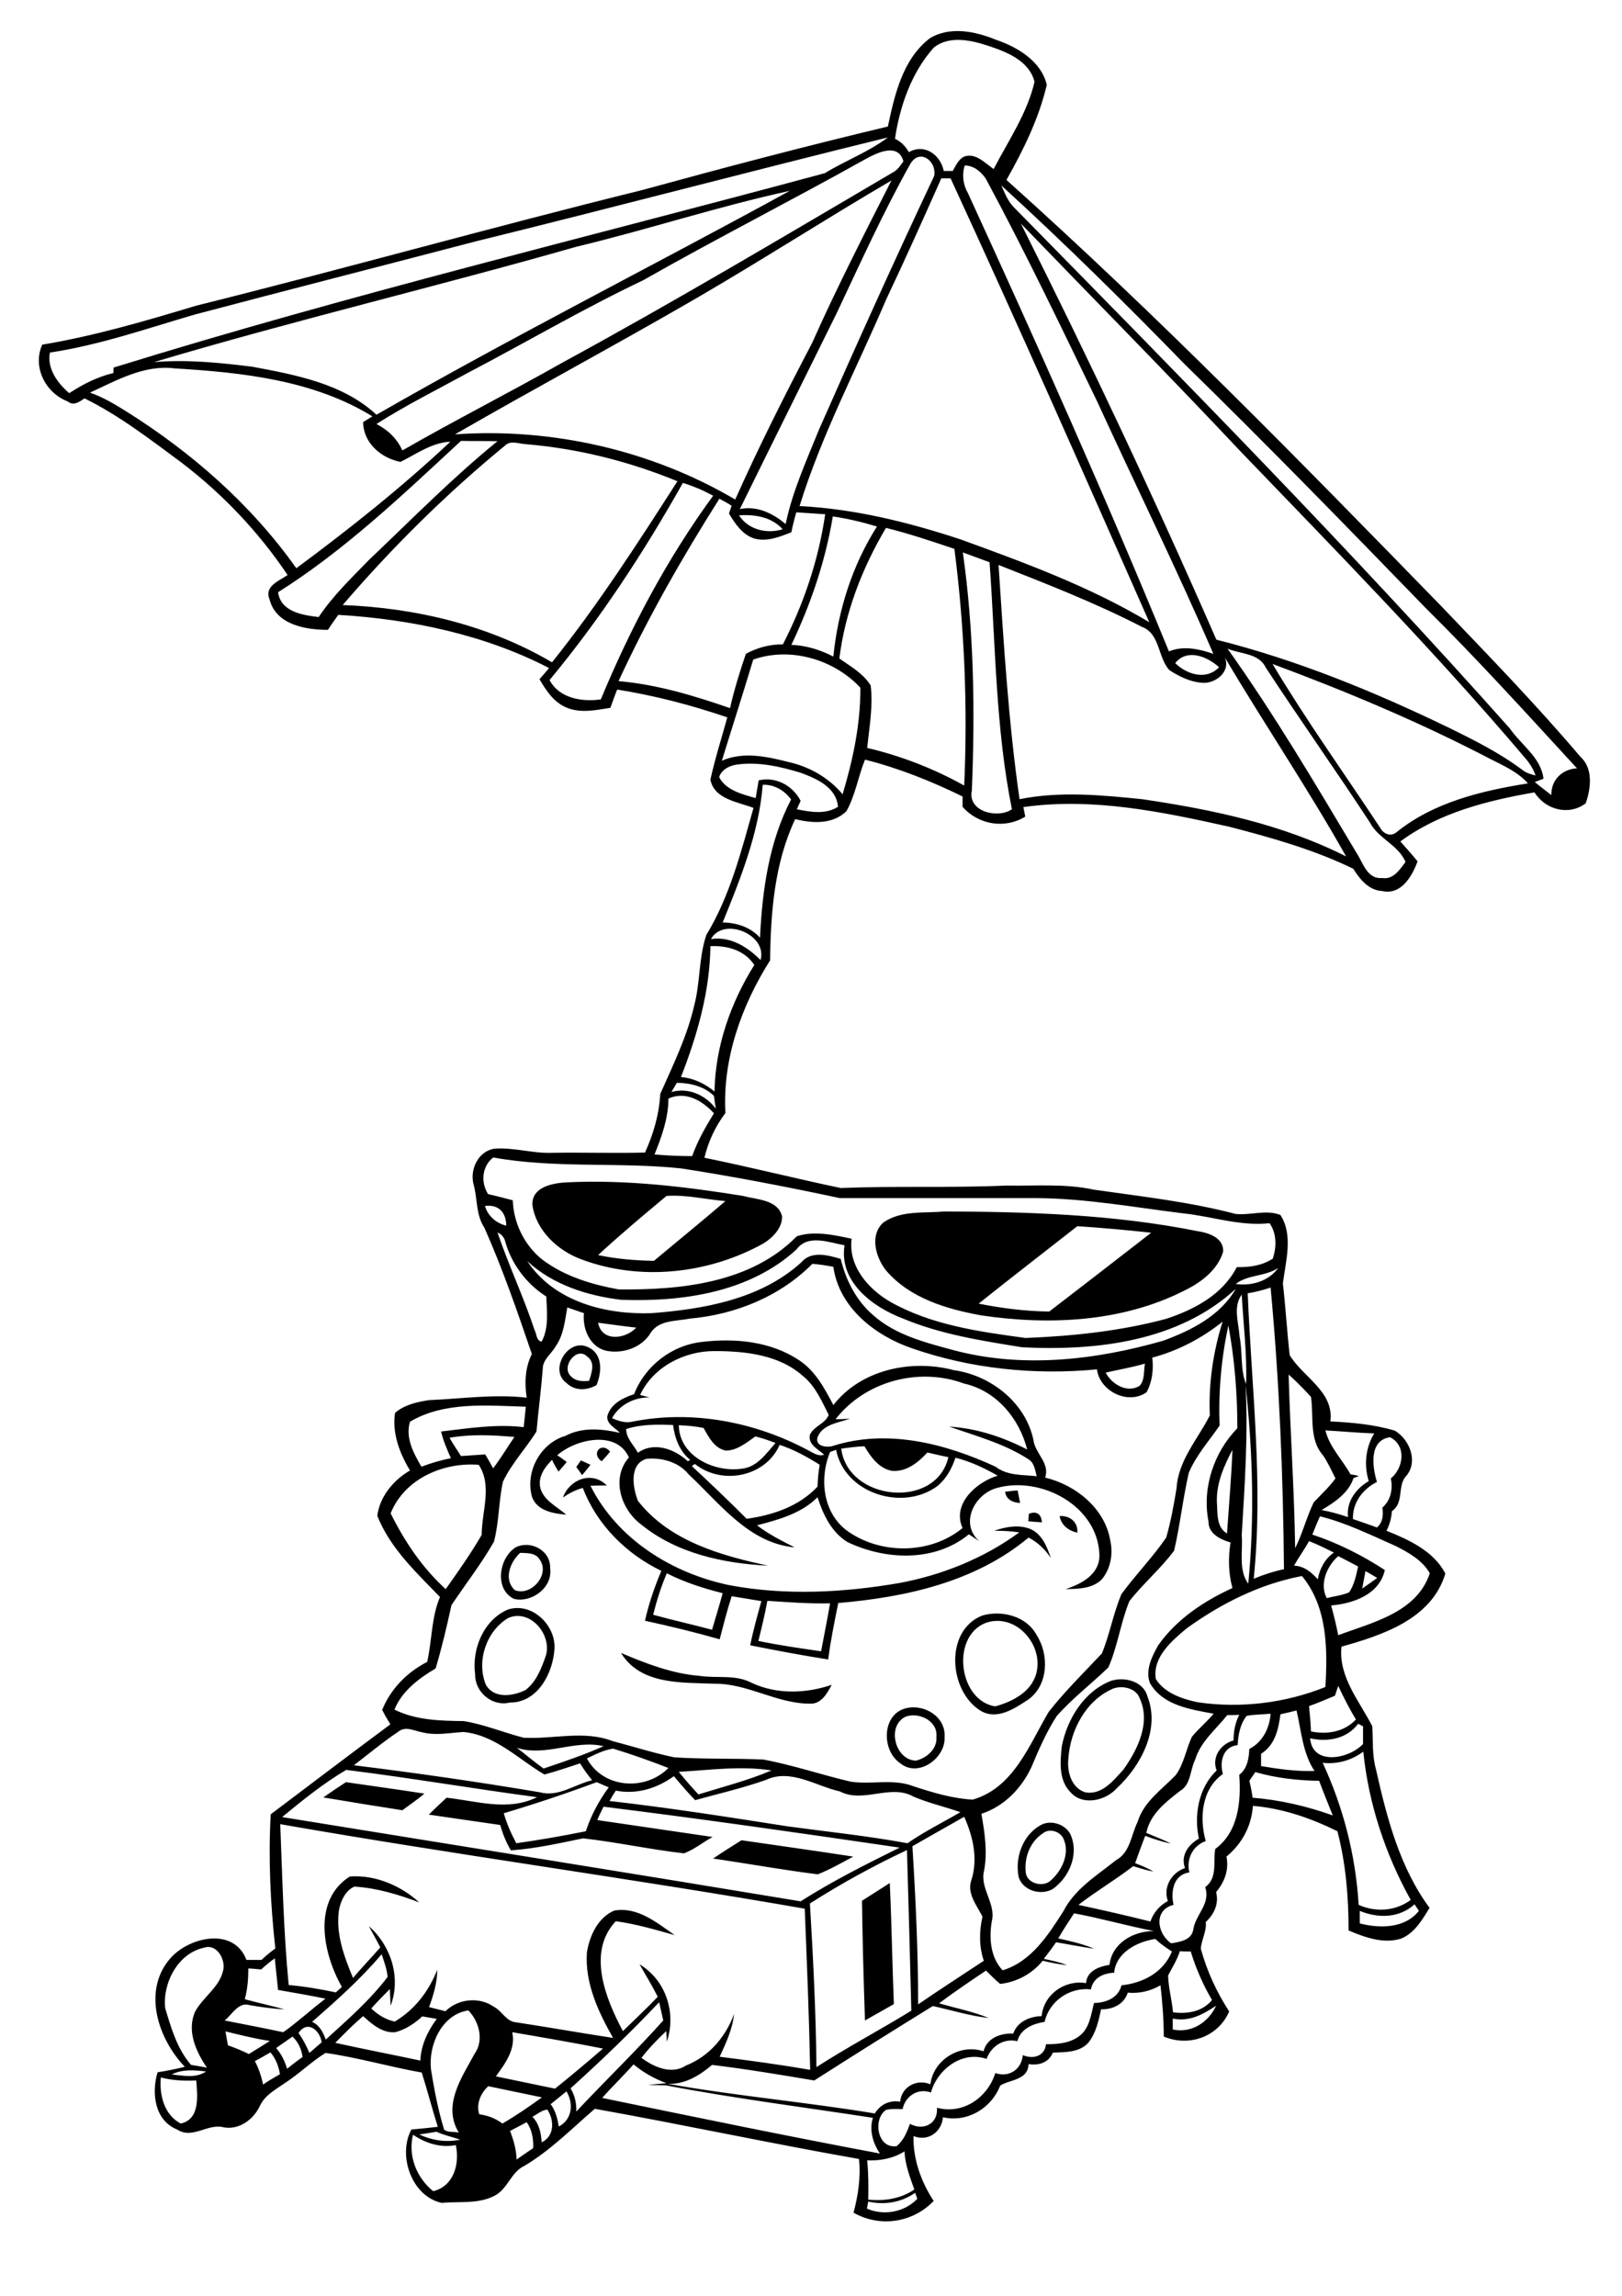 <?xml version="1.0" encoding="utf-8"?>
<!-- Generator: Adobe Illustrator 21.0.2, SVG Export Plug-In . SVG Version: 6.00 Build 0)  -->
<svg version="1.2" baseProfile="tiny" id="Layer_1" xmlns="http://www.w3.org/2000/svg" xmlns:xlink="http://www.w3.org/1999/xlink"
	 x="0px" y="0px" viewBox="0 0 595 842" overflow="scroll" xml:space="preserve">
<path d="M316.2,697.1c3.4-2.2,6.8-4.3,10.2-6.5c0.7,14.8,0.9,29.6,1.5,44.4c-3.5,2-7.1,4-10.6,6
	C316.8,726.4,316.4,711.7,316.2,697.1 M261.6,681.6c3.4-2.3,6.9-4.5,10.4-6.7c13.7,2,27.4,3.9,41,6c-4.3,2.3-8.5,4.7-13,6.5
	C287.2,685.8,274.5,683.5,261.6,681.6 M382.5,672.4c-4.7,3.1-6.9,9-6.2,14.5c0.6,4,6.5,5.4,9.2,2.7c4-3.5,6.9-9.6,4.8-14.8
	C389.3,671.7,385,670.3,382.5,672.4 M381.5,669.5c4-2.5,10.2-0.3,11.6,4.3c2.5,7-1.2,15.1-7.1,19.1c-4.3,2.3-10.7,0.5-12.3-4.4
	C372.2,681.4,375.1,673.2,381.5,669.5 M118.6,659.2c2.7-1.9,5.5-3.8,8.3-5.6c9.6,1.4,19.2,2.7,28.8,4.2c-2.6,2.2-5.4,4.1-8.1,6.1
	C137.9,662.4,128.2,660.8,118.6,659.2 M332.4,629.5c-7.3,3.2-4.2,16,3.6,16.2c3.9-0.9,7.9-4.3,7.5-8.7
	C344.1,631.2,337.3,627.9,332.4,629.5 M332.3,626.5c6.7-1.7,14.7,3.1,14.2,10.5c0.5,7.7-9.6,15.1-16.2,9.7
	C323.3,642.1,323.4,628.7,332.3,626.5 M408.3,619.3c-10,4.3-15.7,15.3-16.4,25.7c-0.5,4.8,1.1,10.6,6.1,12.3
	c6.2,1.2,10.4-4.3,14.1-8.3c5.2-7.3,10.1-17.2,6-26.1C416.8,619.1,411.7,618,408.3,619.3 M407.4,616.5c4.9-1.7,12,0,13.5,5.6
	c4.8,12.1-2.4,25.5-11.2,33.7c-4.1,4.6-12.5,6.6-17,1.5c-4.4-4.4-3.8-11.2-3.2-16.9C391.5,630.4,397.6,620.4,407.4,616.5
	 M227.8,606.2c9.2,3.9,18.7,7.6,28.7,8.4c6.4,1,13.3-0.6,19.3,2.6c9.2,4.3,19.9,3.9,29.3,0.7c-1.7,3.2-3.9,7.2-8.1,6.9
	c-12.1,0-22.9-7.5-35-7.3C250.1,617,235,618,227.8,606.2 M361.3,595.3c-12.6,5.3-9.5,28.5,3.8,30.5c6.2-1.7,13.1-5.2,15-11.9
	C383.1,603.2,372.4,591.1,361.3,595.3 M360.3,592.5c7.2-2.1,16.3,0.2,20,7.2c4.6,7.2,4.3,18.3-3.1,23.6c-5,3.3-11.5,7.7-17.5,4.1
	C348,620.2,346.4,598,360.3,592.5 M186.4,593.4c-8,4.8-11.7,15.8-8.2,24.4c2.9,5.3,10,4.3,14.6,2c4-3.1,5.9-8.1,7.5-12.8
	C202.4,599.3,194.4,589.9,186.4,593.4 M186.3,590.3c8.8-2.9,17.7,5.8,17.1,14.5c-0.6,8.9-6.2,19.7-16.4,19.6
	c-6.4,1.6-12.8-3.8-12.7-10.3C173,604.8,177.4,594.1,186.3,590.3 M188.9,583.2c5.9,2.3,13-5.7,9.1-11.2c-1.5-2.6-4.6-2.4-7.2-2.5
	C187.1,572.9,184.6,579.3,188.9,583.2 M189.3,567.4c5.5-2.6,12.7,1.3,12.5,7.6c1.1,7.1-6.6,12.9-13.2,11.4
	C181.2,582.9,183,571.2,189.3,567.4 M388.7,556c3.8-0.2,6.8,2.2,6.5,6.1C392,561.4,389.3,559.4,388.7,556 M377.4,555.2
	c2.8-1.2,4.6,0.1,4.8,3.1c-1.7-0.1-3.3-0.2-5-0.4C377.3,557.2,377.4,555.9,377.4,555.2 M368.7,547.1c1.5-0.2,3.1-0.4,4.6-0.5
	c0.3,1.5,0.6,3.1,0.9,4.6C371.6,551.1,369.1,550,368.7,547.1 M281.5,587.1c-0.9,4.9-2.1,9.8-3.3,14.7c7.6,1.6,15.4,2.7,23,3.8
	c1.1-5.9,2.3-11.7,3.3-17.6C296.9,588.2,289.2,587.6,281.5,587.1 M244.6,577c-2.1,4.9-3.7,10-5,15.2c7.2,2,14.5,3.6,21.6,5.5
	c1.3-4.5,2.7-8.9,3.9-13.4C258,582.5,251.1,580.3,244.6,577 M206.5,549.2c2.4-6.7,10.7-9.9,16.1-4.4c-2,0-4,0-6,0.1
	c9.9,19.7,30.1,32.2,51.2,36.5c20.4,3.8,41.5,2.7,61.9-0.8c15.8-2.9,31.2-9.1,44.2-18.6c-3.1-0.5-6.1-0.6-9.2-0.6
	c4.3-1.5,9.3-2.4,13.6-0.5c4.1,2,5.8,6.5,7.2,10.5c-2.1-3.1-4.8-5.8-8.2-7.5c-19.5,16.3-45.1,21.9-69.8,24
	c-1.4,6.9-2.8,13.7-3.7,20.7c-9.6-1.5-19.1-3.3-28.6-5.2c1.1-5.5,2.6-10.8,4.1-16.2c-3.6-0.6-7.3-1.2-10.9-1.8
	c-1.7,5.2-3,10.5-4.4,15.8c-9.1-2.6-18.2-4.8-27.4-6.8c1.4-6.3,3.5-12.4,6-18.3c-12.9-6.2-23.7-17-28.8-30.4
	C211.1,546.4,208.7,547.7,206.5,549.2 M211.4,538c0.4-0.6,1.3-1.8,1.7-2.4c1.2,0.5,2.4,1.1,3.5,1.6c-1,1.3-2,2.6-3.1,3.8
	C212.9,540,212.1,539,211.4,538 M220.7,535.9c-4.1-2.8,0-7.4,3.1-3.5C222.8,533.6,221.8,534.8,220.7,535.9 M209.4,504.7
	c1.7,1.9,4.4,2,6.7,1.7c0.9-2.9,2.4-6.7-0.7-8.9C211.5,493.6,205.7,501.3,209.4,504.7 M207.8,507.2c-6.6-4.7,0.6-16.8,8-13.1
	c5.4,2.5,5,9.2,3,13.9C215.2,510,210.9,510.2,207.8,507.2 M304.5,532.5c-4.1,10-2.6,22.8,6.8,29.3c12.3,8.4,30.1,8.2,41.8-1.4
	c-4-8.8,5.1-16.9,12.9-19.2c-4.9-2.8-10-5.2-15.5-6.6c-1.3,3.9-3.3,7.6-6.5,10.3c-12.6,9.5-34.1,3-37.3-13.2
	C306.1,532,305,532.3,304.5,532.5 M308.6,531.3c2.4,19.2,34.8,22.5,39.3,3.1c-2.6-0.5-5.1-1.1-7.7-1.7c-3.4,3.7-7.9,7.3-13.2,6.7
	c-4.7-1-7.6-5.1-9.9-9C314.3,530.5,311.4,530.9,308.6,531.3 M254.9,536.9c-0.4,0.3-0.8,0.5-1.1,0.8c6.8,6.3,13.5,12.7,20.1,19.3
	c9.6-1.3,19.3-4.6,26-11.8c0.1-2.7,0.3-5.4,0.8-8c-4.6-2.9-9.5-5.6-14.7-7.3C280.8,541.7,264.8,544.8,254.9,536.9 M249,522.7
	c0.2,11.5,13.3,17.5,23.4,15.9c5.5-0.7,8.7-5.6,12.1-9.4c-2.4-0.9-4.9-1.8-7.4-2.4c-3.3,2.3-6.7,5.2-10.9,5.2
	c-4.2-0.9-6.2-4.9-8.1-8.3C255.1,523.1,252.1,522.8,249,522.7 M229.7,524.1c0,3.5,2.8,5.8,4.3,8.7c5.8-4.2,13.5-1.4,18.3,3.1
	c0.3-0.2,0.6-0.3,0.9-0.5c-3.9-3.1-5.7-8-6.3-12.8C241,522.4,235.2,522.3,229.7,524.1 M306.5,520.5c1.3,0,4-0.1,5.3-0.2
	c-4.3,1.5-10.1,2.1-11.9,6.8c-1,3.3,3.3,3.9,5.6,3.2c19.9-6.4,41.3-0.9,59.7,7.6c4.4,3.4,9.9,2.9,15.1,3.5c-0.6-2.1-0.8-4.6-2.7-6
	c-8.9-5.9-19.4-8.7-29.4-12.2c10,0.6,19.7,3.8,28.6,8.4c-2.9-11.5-11.4-21.6-23.2-24.2C337.1,501.3,317.4,506.5,306.5,520.5
	 M234.8,511.6c1.2,0.3,2.3,0.6,3.5,0.9c-5.6-0.1-11.1,2.7-13.8,7.6c2.3,1,4.9,1.9,7.4,1.3c21.8-4.4,44.9,0,64.4,10.4
	c1.9,0.9,3.8,2.5,6,1.7c-2.1-2-6-3.7-5.2-7.3c1.4-3.2,5.5-3.9,6.9-7.3c-2.6-5.1-4.9-10.6-9.5-14.3c-8.8-7.8-21.2-9.1-32.5-9.1
	C251,495.5,239.6,501.3,234.8,511.6 M232.6,511.3c4.1-10.5,14-18.1,25.3-19.2c12-1.4,25-0.1,35.3,6.8c5.9,3.9,9.3,10.3,12.5,16.4
	c10.2-13.1,28.7-16.9,44.2-12.8c13.6,1.9,26.3,11.9,29.2,25.6c0.6,5,6.1,8.4,4.3,13.8c11.2,2.7,22,11.3,23.9,23.2
	c1.1,4.8,0.1,10.2-3.1,14.1c-3.5,3.5-8.7,3.5-13.3,3.6c5.9-1.9,12.6-5.5,12.4-12.6c-0.6-18-21.5-29-37.6-24.5
	c-8.2,2.2-13.8,13-6.5,19.5c-1.3-0.8-2.5-1.7-3.8-2.5c-12.5,10.3-30.7,9.5-44.6,2.8c-5.8-3.6-8.9-10.1-10.9-16.4
	c-6,6-14.2,8.2-22.2,10.3c4.3,3.3,9.1,5.7,13.8,8.1c-16.9-1.6-27.4-16.1-38.9-26.8c-3.6-4.5-9.8-6.2-15.4-5.7
	c-6.5,1.9-5.1,10.6-3.2,15.4c11.4,14.7,30.4,20.1,47.8,23.8c-16.4-0.8-33.6-4.5-46.6-15.1c-7.5-5.6-11.1-17-4.5-24.6
	c-4.5-10.1-19.4-6.8-26.3-0.8c1.2,0.8,2.4,1.6,3.5,2.5c-1,1.2-2,2.3-3,3.5c-0.9-1.4-1.7-2.8-2.4-4.3c-2.6,2.6-5,5.9-4.4,9.8
	c1,5,6.1,7.2,9.6,10.3c-4.7-0.4-10.6-1.4-12.5-6.4c-2.7-9.2,3-19.8,12.2-22.5c6.3-3.3,13.4-2.6,20-1.1c-1.7-1.9-5-3.2-4.6-6.2
	C224.1,514.7,228.7,512.6,232.6,511.3 M359,478.1c8.5,1.7,17.2,2.8,25.9,2.9c12.5-9.6,24.9-19.2,37.4-28.9c-9-1-18.1-1.8-27.1-2.4
	C383.1,459.2,371,468.5,359,478.1 M346.3,444.3c31,0.1,62.4,1.1,92.9,7.2c4.1,0.6,9.7,2.4,9.5,7.5c-2,6.8-8.2,11.4-14.4,14.4
	c-22.8,11.5-49.5,12.7-74.4,9c-12.7-2.3-26.2-6.3-34.9-16.5c-3.8-4.8-6.1-13-0.9-17.6C330.7,443.8,338.9,445,346.3,444.3
	 M244.5,438.6c-8.5,7.1-17,14.2-25.1,21.7c6.7,1.4,13.6,2,20.5,2.1c8.7-7.3,17.6-14.5,26.2-21.9C259,439.9,251.7,438.1,244.5,438.6
	 M208.4,433.6c21.5-1,43,1.6,64.2,5c5.1,1.4,12.7,1.3,14.3,7.5c0.1,4.2-3.4,7.8-6.8,9.9c-20.1,11.2-45.3,14-67,5.8
	c-8.6-3.2-16.5-10.6-17.8-19.9C195,435.1,203.2,433.8,208.4,433.6 M318.5,807.4c-0.1,0.7-0.4,2-0.5,2.6c6.3,2.7,13.8,1.3,18.5-3.6
	c-0.2-0.6-0.6-1.7-0.8-2.2C330.7,807.7,324.5,808.8,318.5,807.4 M318.1,792.3c0.5,4.8,0.5,9.6,0.4,14.4c5.9,0.6,11.9-0.3,16.9-3.7
	c-1.6-4.6-3.4-9.1-3.6-14C327.7,791.6,322.9,792.5,318.1,792.3 M151.5,782.9c-1.9,7.7,1.3,15.8,7.4,20.7c7.6-1.8,9.8-10.1,8.3-16.9
	C161.6,787.8,156.1,786,151.5,782.9 M153.8,782.8c4.7,2.2,9.9,3,15,1.9c-2.9-1-5.9-1.6-8.7-2.9C158,782.2,155.9,782.5,153.8,782.8
	 M187.1,781.5c1.3,3.4,2.3,6.8,2.4,10.5c2-1.4,4-2.8,6.1-4.2c0.1-3.3-0.4-6.7-2.4-9.5C191.1,779.4,189.1,780.5,187.1,781.5
	 M195.3,776.3c2.5,2.6,3.2,6,3.4,9.4c4.7-2.3,4.7-8,2.1-12C198.8,773.8,197.1,775.4,195.3,776.3 M202,771.7c1.8,2.4,2.5,5.3,3,8.2
	c4.9-2.6,5.5-8.4,2.8-12.9C205.9,768.5,204,770.1,202,771.7 M179.1,765.1c-2.8,2.6-4.5,6.5-3.3,10.3c3.1,0.4,6,1.5,8.5,3.4
	c5-2.9,9.8-6.2,14.5-9.6C192.2,767.8,185.6,766.5,179.1,765.1 M59,761.9c-0.6,6.4,1.2,13.7,7.3,16.9c7.2-1.6,6.1-10.2,5.7-15.8
	C67.6,763.2,63.2,763,59,761.9 M63,760.8c4.2,0.4,8.8,1.5,12.6-1.1C71.3,759.2,66.9,758.8,63,760.8 M232.4,757.1
	c-3.7,4.2-7.8,8.1-11.5,12.3c33.9,7,67.8,14,101.9,20.4c-2.6-3.8-4-8.6-2.6-13.1c-25.3-3.9-50.8-7.1-75.9-11.9
	c-2.2-0.1-4.4-0.1-6.6-0.1c2.3-0.3,4.5-0.5,6.8-0.7C240.1,762.4,236,760.1,232.4,757.1 M93.5,755.9c1.4,2.7,2.4,5.6,3,8.6
	c2-1.4,4.1-2.6,6.2-3.8c-0.5-2.9-1.5-5.7-3.5-8C97.3,753.8,95.4,754.9,93.5,755.9 M101.3,751.1c1.9,2.2,3.2,4.8,4,7.6
	c1.9-1.5,3.8-3,5.7-4.3c-0.4-2.9-1.6-5.5-3.7-7.5C105.3,748.3,103.3,749.7,101.3,751.1 M187.9,745.3c1.4,6.2-2.6,11.5-6,16.2
	c7.2,1.5,14.5,3,21.7,4.5c6-4.8,11.8-9.7,17.6-14.7C210.1,749.1,199,747.2,187.9,745.3 M82.7,745c0.3,1.7,0.6,3.4,0.9,5.1
	c2.6,0.9,5.2,2,7.7,3.2c2.6-1.6,5.2-3.2,7.7-4.8C93.5,747.7,88.1,746.3,82.7,745 M109.5,745.6c1.6,2.2,2.9,4.7,4,7.3
	c1.5-1.3,3-2.6,4.5-3.9C117.3,744.4,112.7,740.8,109.5,745.6 M123,749.2c10.4,2.3,20.8,4.3,31.2,6.5c0.2-5.6,2.7-10.8,6-15.3
	c-1.8-0.3-3.5-0.6-5.3-0.9c-2.8,2.6-6.1,4.8-9.9,5.8c-4.7,0.4-8.5-2.9-11.8-5.9C129.7,742.4,126.3,745.8,123,749.2 M158.1,759
	c1.2,7.4,2.6,14.8,4.8,22c1.4,1.2,3.7,0.7,5.4,1.1c-6.1-10,1.1-20.2,5.8-28.9c3.5-4.9,1.7-11.8-2.3-15.9
	C162,738.8,157.1,750,158.1,759 M430.2,740.3c0,1.3,0,2.7,0,4c6.8,1.5,13.1-2.6,15.9-8.7C441.4,738.7,436.3,741.6,430.2,740.3
	 M209.3,765.9c1.6,2.6,2.2,5.5,2.1,8.5c10.5-11.2,21.6-21.9,31.9-33.4c-0.5-2.2-1-4.5-1.5-6.7C231.4,745.3,220.5,755.8,209.3,765.9
	 M95.8,722.3c-1.6-0.2-3.2-0.3-4.7-0.4c0,3.8-0.3,7.6-1.3,11.3c4.8,1.3,9.7,2.4,14.5,3.7c-4.3-0.2-8.5-0.8-12.6-1.5
	c-4.2-1.4-6.5,3.4-9.3,5.6c7.2,1.4,14.4,2.8,21.5,4.3c5.4-3.8,10.2-8.3,15.5-12.3c-5.8-1.2-11.6-2.2-17.4-3.2
	c-0.4-3.9-0.8-7.7-1.2-11.6C99,719.5,97.4,720.8,95.8,722.3 M114.5,741.5c2.7,1.2,4,3.8,5,6.5c8-7.3,16.2-14.4,22.7-23
	c-0.3-2.9-1.3-5.6-2.2-8.3C132.4,725.7,123.4,733.7,114.5,741.5 M428.5,724.5c0.1,4.5,1.4,9,1.8,13.5c5.2,0.7,10.8-0.2,14.3-4.5
	c-3.3-5.6-5.9-11.6-7.8-17.8c-1.3,0-2.7,0-4-0.1C431.8,718.8,430,721.6,428.5,724.5 M60.6,736.5c2.2,7.3,4.4,15,9.5,20.8
	c2,0.3,3.9,0.6,5.8,1c-4-5.9-7.5-13.5-4.3-20.6c2.9-5.3,8.7-8.7,10.2-14.8c1.2-4-2.2-10.2-6.9-8.6C65.3,716.3,59.6,727.2,60.6,736.5
	 M408.7,723.5c-3.9,0.1-7.8,1.9-8.5,6.1c-7.8-0.9-15.3,4.3-17,11.9c-4.3,0.7-8.8,2.5-10,7.1c-5-1.2-9.6,1.8-11.3,6.5
	c-9-3.1-18,3.8-20.4,12.3c-4.8-1.7-9.4,1.3-10.4,6.1c-2,0-4.1-0.2-6.1,0.3c-4.9,3.4-3.2,14.3,3.9,13.3c2.6-2.1,3.8-5.2,4.9-8.2
	c4.9,2.7,10.4,0,9.9-5.9c9.5,2.6,18.6-3.7,21.4-12.7c5.1,1.7,9.6-1.3,10.1-6.6c3.7,1.6,8,0.5,8.5-4c4.2,0,8.6-0.3,12.1-2.9
	c3.9-2.8,4.4-7.9,5.5-12.2c4.4-0.1,8.9-1.8,10.1-6.5c7.8-0.8,15.4-4.7,18.5-12.4c-2.2-1.4-4.2-2.8-6.1-4.6
	C417.2,712.1,409.4,716,408.7,723.5 M394,701.7c-2,3-4,6.1-5.8,9.2c4.5,1,9,2,13.2,3.8c-4.7-0.7-9.3-1.6-14-2.4
	c-1.4,2.1-3,4.1-4.5,6.1c2.9,0.6,5.8,1.2,8.5,2.3c-3-0.3-5.9-0.9-8.9-1.6c-3.9,4.8-9.5,7.8-15.6,8.5c-1.8-1.5-3.5-3.2-5.2-4.9
	c-5.8,3.9-11.6,7.8-17.2,12c6.1,1.8,12.4,3,18.2,5.4c-7-0.8-13.7-2.9-20.5-4.4c-14.6,9-29.1,18.1-43.5,27.3
	c-12.5-2.1-25-4.2-37.5-5.7c-4.6,3.9-10.1,7.3-16.4,6.9c25.2,4.5,50.8,6.7,76.1,10.9c2-3.3,5.5-5,9.3-4.3c0.5-5.5,6.1-8.5,11.1-6.4
	c1.1-9,10.9-15,19.5-12.1c1.2-4.9,6.3-6.7,10.9-6.5c1.5-4.4,6.1-6.3,10.4-6.4c0.8-8,8.5-13.4,16.3-12.1c0.3-4.5,4.8-6.1,8.6-6.7
	c0.9-8,8.8-12.4,16.3-12.4C413.4,706.3,403.8,703.5,394,701.7 M498.8,700.8c0,1.5,0,3.1,0,4.6c7.4,1.9,16.5,1.9,21.7-4.6
	c-0.4-0.6-1.2-1.8-1.6-2.4C513.3,703.5,505.5,703.6,498.8,700.8 M297.1,698.1c1.2,20,2.2,40,2.4,60c11.3-7.3,23.3-13.6,34.8-20.7
	c-0.5-19.6-1-39.3-1.6-58.9C320.4,684.3,308.5,690.8,297.1,698.1 M102.8,669c0.8,19.7,1.2,39.4,3.1,59c5.8,0.5,11.6,1.5,17.3,2.7
	c0.6-0.5,1.6-1.5,2.2-2c-6.9-12.2-11-31.6,2.9-40.5c9.3-0.7,18.7,3.3,25.5,9.5c-7.6-2.9-15.6-5.3-23.8-5.8c-3.2,1.4-4.9,5-5.6,8.3
	c-1.4,8.7,1.8,17.3,5.1,25.2c3.2-3.8,6.7-7.4,10-11.2c-1.3-2.6-2.8-5.2-4.2-7.8c8.1,7.1,11.9,18.8,8,29.2c-0.1-2-0.2-4.1-0.3-6.1
	c-2.3,2.3-4.6,4.6-6.8,7.1c2.4,2.3,5.3,4.1,8.6,4.8c7.3-4.3,12.5-11.1,15.6-19c0,4.7-1.4,9.3-3,13.7c2,0.5,4,1,6,1.5
	c4.7-4.6,12.4-5.4,17.8-1.6c3,1.5,4.5,5.5,8.3,5.7c11.8,1.8,23.6,3.9,35.4,5.7c-5.4-9.5-10.4-20.1-9.6-31.4c1-6.1,4-12.7,10-15.3
	c8.6-1.5,15.6,4.4,22.2,9c-7.1-2-14.2-4.1-21.6-5.1c-10.7,11.3-3.7,28.5,2.6,40.3c4.3-4.2,8.7-8.3,12.8-12.6c-2.1-4-4.4-8-6.7-11.9
	c9.7,5.8,13.6,17.9,10,28.4c0-1-0.1-2.9-0.2-3.9c-3.3,3.1-6.4,6.3-9.1,9.8c4.6,3.4,11,6.3,16.4,2.8c8.5-3.4,14.5-10.5,17.6-18.9
	c-0.6,5.6-3,10.7-5.3,15.7c11.1,1.4,22.2,2.9,33.2,4.8c-0.4-19.7-1.2-39.4-2-59.1C231,688.8,166.7,680.2,102.8,669 M334.7,677.1
	c1.2,19.3,2.1,38.7,2.1,58c8-5.5,16.1-10.7,24.1-16c-1.8-5.2-1.7-10.8-0.5-16.2c-2.1-4.2-5.9-8.6-4-13.6c2.4-7.8,0.5-15.8-2.7-23
	C347.3,669.9,341,673.5,334.7,677.1 M184.8,665c1.1,3.8,2.7,7.5,4.6,11c8.5-1.2,17.1-2.7,25.5-4.4c1.9-5.8,4.8-11.2,8.4-16.1
	c-1.5-0.6-3-1.3-4.4-1.9C207.6,657.8,196.2,661.6,184.8,665 M280.9,652.8c-8.5,3-17.3,5-25.9,7.4c-2.7-2.8-5.3-5.8-7.8-8.8
	c-6.2,4.5-13.7,6.8-21.3,5.3c-0.8,1.2-1.6,2.5-2.3,3.8c21.9,2.5,43.6,5.9,65.3,9.3c14.7,2,29.4,3.5,44,6.2
	c6.2-4.3,12.9-7.6,19.4-11.4c-5.7-2-11.6-3.3-17.2-5.7c-8.5-4.8-18.4,2.6-27-1.9C299.2,655,290,648.5,280.9,652.8 M460.5,649.9
	c-0.7,1.1-1.5,2.1-2.2,3.2c0.5,2,0.9,4.1,1.2,6.2c10,0.8,19.9,3.1,29.4,6.5c-1.7-4.2-3.4-8.4-5-12.7
	C476,653,468.1,652.1,460.5,649.9 M249,649.8c2.3,2.9,4.7,5.6,7.2,8.3c9-2.8,18.1-5.1,26.8-8.8C271.7,647.5,260.2,649.2,249,649.8
	 M103.5,666.4c63.4,10.3,126.9,20.4,190.2,30.9c11.6-7.4,24-13.6,36.3-19.7c-36.2-5.3-72.3-10.5-108.6-15c-0.8,1.6-1.6,3.2-2.3,4.9
	c14.1,2.1,28.2,4.1,42.3,6.2c-3.5,1.9-6.7,4.6-10.5,6c-12.4-1.4-24.6-4.1-37-5.5c-8.8,1.8-17.5,3.8-26.5,4.4c-1.7-2.9-3-6-3.9-9.3
	c-8.8-1.3-17.5-2.5-26.2-3.8c2.1-2.1,4.3-4.1,6.5-6.2c11.1,1.2,22.5,5.1,33.2-0.2c-23.4-3.1-46.6-7.1-70-10
	C118.7,654,111,660.2,103.5,666.4 M485.2,646.5c7.6,16.4,12.1,34,13.2,52.1c6.3,2.8,13.5,2.3,19.1-1.8
	c-9.3-16.7-15.5-35.4-17.4-54.4C495.8,645.6,490.6,647.1,485.2,646.5 M215.3,644.9c5.9,11,21.4,12.1,29.9,3.5
	c-6.7-2.6-13.4-5-20.3-7.1C221.5,641.8,218.4,643.4,215.3,644.9 M189.6,641c3.3,2.5,6.4,5.2,9.8,7.6c7.4-2.5,14.9-5,22-8.2
	C210.8,637.9,200.1,644.4,189.6,641 M146.1,635.1c-5.7,3.8-10.9,8.2-16.3,12.3c22.8,2.8,45.6,6.1,68.2,9.9
	c6.8,1.9,12.8-2.9,19.2-4.4c-1.6-2-3.1-4-4.4-6.2c-4.3,1.4-8.6,2.9-13.1,4.1c-9.6-5.7-18.1-14.5-29.7-15.6c-5,0.3-10.2,1.4-15.2,0.1
	C152,634.8,148.7,632.9,146.1,635.1 M498.2,632.2c-4.1,5.5-11.2,6.8-17.6,5.3c0.8,10.2,14.3,7.6,19.4,2.1c0-2.2,0-4.4,0-6.5
	C499.5,632.8,498.6,632.4,498.2,632.2 M457.3,629.3c-2.4,3-3.1,7-3.3,10.7c-5.4,0.6-6.7,6.1-5.4,10.6c-7.8,5.5-8.7,16.1-6.3,24.6
	c-4.8,1.7-7.2,6.6-6,11.5c-5.9,0.8-6.9,7.1-5.8,11.9c-7.4,1.8-6.1,10.5-0.9,14.1c3.1-0.5,7.4-1.1,8.1-4.9c0.8-5.7,6.5-9.5,4.4-15.7
	c4.7-3.4,2.8-9.4,3.7-14c8.5-6.3,9.5-17.4,8.8-27.2c3-2.3,3.5-6,3.7-9.5c4.9-2.5,7.4-7.6,7.8-12.9
	C463.3,628.8,460.3,628.7,457.3,629.3 M450.2,629c-4.2,5.3-9.8,9.7-11.8,16.4c-1.9,3.8-1.5,9.1-5.5,11.4c-5.3,4.1-11,8.5-12.4,15.4
	c3,1.3,6,2.4,9,3.9c-3.2-0.6-6.3-1.7-9.4-2.8c-1.3,3.3-2.5,6.7-3.7,10c2.3,0.9,4.6,1.8,6.7,3.1c-2.5-0.5-4.9-1.2-7.4-2
	c-6.5,5-13.6,9.2-20.1,14.2c8.8,1.9,17.6,3.9,26.4,6.1c1.1-3.2,3.4-5.9,6.4-7.5c-1.8-5.1,1.3-10.4,6.3-12.1
	c-1.7-4.6,1.2-8.6,5.1-10.8c-1.9-8.7-0.1-18.7,6.5-25c-1.9-4.9,1.5-9.7,6.2-11c0-3.3,0.6-6.5,2.1-9.4C453.1,629,451.7,629,450.2,629
	 M469.7,628.7c-0.7,5.5-2,11.3-7.1,14.5c0,1.5,0,3,0,4.5c6.5,1.1,13,2,19.6,1.8c-4.4-6.7-4.8-14.6-6.6-22.2
	C473.6,627.8,471.7,628.3,469.7,628.7 M490.9,618.3c-0.3,0.9-0.9,2.7-1.2,3.6c-3.2,1.3-6.3,2.7-9.5,3.8c0.3,3.1,0.6,6.2,0.7,9.3
	c6,1.2,12.2,0.2,16.5-4.4C495,626.7,492.9,622.5,490.9,618.3 M435.3,597.2c-5.5,4.6-12.6,10.6-11.3,18.6c3.3,5.2,9.7,7.3,15.4,8.5
	c15.7,2.3,32.1,0.3,46.8-5.6c0.8-13.9,0.8-29.3-8.6-40.7C462.2,580.9,447.9,588.1,435.3,597.2 M500.9,576.2
	c-0.4,2.1-0.8,4.3-1.2,6.4c1.9-1.3,3.7-2.6,5.5-3.9C503.8,577.9,502.4,577,500.9,576.2 M486.7,586.1c2.7-0.7,5.6-1,8.2-2.1
	c1.9-2.8,2.6-6.3,3.3-9.5c-2.4-1.3-4.8-2.5-7.3-3.8C486.8,574.3,483.9,580.9,486.7,586.1 M474.7,574.2c3.6,0.1,6.4,2.4,8.7,5
	c0.7-3.9,2.6-7.5,5.9-9.8c-3-1.5-6-3-9.1-4.2C478.5,568.3,476.4,571.1,474.7,574.2 M484.2,556.1c-1,2.2-1.9,4.5-2.8,6.7
	c9.4,3.1,18.3,7.6,26.6,13c-2,9-11.6,12.3-19.7,13c1,3.6,1.9,7.3,2.6,10.9c12.6-4.7,28.8-8.3,33.6-22.7c-2.7-4.8-7.8-7.6-12.5-10
	C502.9,563,493.9,558.5,484.2,556.1 M143.3,555c5.1,10.3,11.6,20,20.2,27.8c4.6-6.5,9.2-13,13.2-19.9c0-8.5,4-18.1-1.1-25.7
	C162.6,536.2,148.4,542.3,143.3,555 M446.4,551c0.3,4-0.3,9,3.7,11.4c0.7-10.3,1.6-20.5,2-30.7C449,537.6,446.1,544.1,446.4,551
	 M505.1,543.5c-5.2,2.6-9,7.6-8.8,13.6c2.9,1,5.9,2,8.8,3.1c2.2-1.9,2.4-4.6,2-7.3c3.1-2.7,3.9-6.8,3.1-10.7
	c4.7-3.8,5.8-12.1-0.3-15.1C502.1,528.2,503.4,538,505.1,543.5 M164.9,527.3c1.3,2.3,2.8,4.5,4.2,6.7c3-0.2,5.9-0.4,8.9-0.6
	c1,1.7,2,3.4,2.9,5.1c2.8-3.7,5.2-7.7,7.8-11.5C180.8,526.3,172.8,525.9,164.9,527.3 M486.2,524.6c1.5,6.1,6.2,10.7,9.2,16.1
	c0.8,0.1,2.3,0.4,3.1,0.6c-0.5,0.2-1.5,0.6-2,0.8c-1.8,5.5-7,8.9-11.7,11.7c3.3,0.6,6.5,1.5,9.7,2.6c-0.7-5.6,2.9-10.5,7.6-13.2
	c-1.8-5.8-1.2-12.3,2-17.5C498,525.5,492.1,524.9,486.2,524.6 M150.4,521.4c-1.8,5.8,1.3,11.6,4.2,16.5c3.5-1.3,7.1-2.4,10.8-3.1
	c-1.4-3.2-2.8-6.4-3.6-9.8c10.1-1.2,20.2-2.8,30.3-1.6c0.3-2.5,0.5-5,0.8-7.5C178.7,515.5,163.1,513.9,150.4,521.4 M456.9,507.8
	c1,18.3-0.3,36.9-1.4,55.2c0.5,5.9-1.3,12.8,2.4,17.8C460.3,556.6,459.5,531.6,456.9,507.8 M472.7,504.1c0.6,21.3,2.1,42.4,2.4,63.7
	c2.7-5.4,4.2-11.4,6.8-16.8c2.7-2.9,5.7-5.6,8-8.8c-1.5-2.9-2.8-5.9-4.6-8.5c-5.2-5.9-3.3-14.3-4.4-21.4
	C478.3,509.4,475.6,506.7,472.7,504.1 M405.6,503.4c2.2,4.3,8,7.7,12.5,4.8c1.9-2.2,1.4-5.4,1.9-8.1
	C415.2,501.5,410.4,502.3,405.6,503.4 M447.4,522.8c-3.9,5.7-8.6,10.9-11.3,17.3c-2.2,9.5-3.2,19.2-5.4,28.6
	c-4.9,6.6-11.3,12-16.4,18.5c-3.2,7.8-4.3,16.5-7.7,24.3c-6.3,6.1-13.3,11.4-19,17.9c-3.8,5.9-6.6,12.4-9.3,18.8
	c-3.6,7.7-10,14.3-18.3,17c1.2,6.8,2.3,13.9,1,20.8c-1.7,6.5,4.5,12.2,2.8,18.7c-1,6.1-0.5,13.2,4,17.9
	c10.5-3.2,16.7-12.9,22.3-21.7c4.2-8.2,12.3-13.1,19.3-18.7c5.2-2.8,5.5-9.2,7.9-14c2.2-7.4,8.9-11.9,14-17.2c3-4.1,3.8-9.5,5.9-14
	c2.4-3,5.5-5.5,8-8.5c-8.5-1.6-18.7-3-23.4-11.3c-1.7-4.7,0.7-9.6,3-13.7c6.7-9.6,16.8-16.3,27.3-21.1c-1.5-5.4-1.6-11.2-0.7-16.7
	c-3.7-1.1-8.2-3.2-8.1-7.8c-2.4-12.2,2-25.3,10.6-34.1c0-12.6-1-25.3-3.3-37.7C448,498.2,446.9,510.6,447.4,522.8 M219.4,485.1
	c1.3,7.1,10,6.1,14,1.8C228.7,486.4,224.1,485.7,219.4,485.1 M454.7,490.1c1.2,5.8,0.2,12.1,2.4,17.5c0.4-10.9-1-21.9-1.6-32.8
	C452.2,479.4,454.4,485,454.7,490.1 M457.7,474.3c1.4,34.8,5.8,69.8,2.2,104.7c3.6-1.5,7.3-2.7,11.1-3.5c-0.3-34.5-1.7-69-4.9-103.3
	C463.4,473.1,460.5,473.9,457.7,474.3 M453.3,470.9c5.8,0.8,12.1-1,15.6-5.9C464.2,468.2,457.7,467.4,453.3,470.9 M253,483.6
	c-4.9,1-11.2,0.4-14.3,5.2c-3.2,5.4-10.2,7.8-16.2,6.6c-6.1-1.3-8.9-8.1-8.3-13.8c-2-0.7-4.1-1.4-6.1-2.1
	c-0.9,4.9-1.3,10.1-4.3,14.3c-1.5,2.7-4.7,4.8-4.7,8.2c-0.6,7.7-1.6,15.3-2.3,23c-3.9,6.2-9.1,11.7-12.3,18.4
	c-1.6,7.2-1.4,14.8-3.3,22c-4.6,8.1-10.4,15.5-15.6,23.3c-1.7,7.8-3.5,15.5-5.8,23.2c-6.1,3.6-12.4,8.3-15.1,15.1
	c7.9,3.9,16.8,4.1,25.4,4.2c7.5,1.2,14.6,4.2,22,6.1c10.8,0.6,22.1-2.8,32.5,1.2c7.6,2,15.1,4.4,22.8,6c10.9,0.7,21.8,0.3,32.6,0.8
	c10.8,2,21.3,5.6,32,8.1c7.6,1.2,15.7-1.2,23.1,1.7c7,2.3,14.3,4.5,21.7,4.9c15-4.3,20.7-20,27.9-32.2c6-7.6,12.9-14.4,19.5-21.4
	c2.9-7,4.2-14.8,7.2-21.8c5.2-7.1,11.4-13.4,16.4-20.7c1.7-5.9,2.8-12,3.8-18.1c0.6-10.2,7.8-18,12.2-26.7
	c-0.5-11.6,1.2-23.3,4.7-34.4c-7.6,6.1-16.4,10.7-25.8,13.2c0.5,4.4,0,8.8-2.1,12.7c-6.8,4.8-17.2-0.4-18.2-8.4
	c-22.8,2.2-46.2-0.2-67.8-7.7c-13.5-4.6-26.8-14.9-28.9-29.9c-2.5-0.5-5.1-0.9-7.7-1.1C286.1,475.5,269.8,482.1,253,483.6
	 M292.2,458.2c-17.2,15.8-41.8,19.3-64.3,18.5c-12.5-1.5-25.1-5.5-34.5-14.2c9.9,14.9,28.7,19.7,45.6,19.1
	c19.3-1.5,40-5.1,54.9-18.6c3.7-4.4,9.8-2.7,14.5-1.3c1.9,7.9,5.8,15.5,12.1,20.8c8.2,7.2,19.1,9.9,29.4,12.7
	c25.3,6.7,52,3.6,76.8-3.5c10.3-3.8,20.9-9.1,26.6-19c-21,19.3-51,22.8-78.4,21.4c-14.8-2.4-29.7-4.7-43.6-10.5
	c-11.1-4.2-23.6-13.4-21.5-26.9C304.2,455.7,296.4,452.5,292.2,458.2 M182.5,452c4.1,12.1,9.6,23.7,13.6,35.8c0.8,1.4,0.6,4,2.6,4.2
	c2.7-5,1.9-11,1.7-16.5c-7.2-4.6-12.6-11.7-15-19.9C185.1,454,184.1,452.7,182.5,452 M177.9,442.3c1.1,3.7,4.1,6.3,7.8,7.2
	C185.7,444.7,182.9,441.6,177.9,442.3 M179,437.9c3,0.7,6.1,1.5,9.1,2.3c0.3,8.4,4.3,16.6,10.9,21.8c8.1,6.1,18.1,9.1,28,10.9
	c22.8,0.2,48.4-2.3,65.3-19.5c6.3-2.1,13.6-0.5,20.1,0.9c-1.3,10,6.1,18.5,14.3,23.2c15.1,8.5,32.6,10.9,49.5,13.2
	c17.3-0.7,34.7-2.5,51.5-7c10.4-3.4,20.8-8.9,26-19c4.6,0.1,9.2-0.5,13.2-3.1c1.4-4.3,1.5-9.2-1.2-13c-10.8,1.2-21-2.5-31.6-3.6
	c-17.9-2.2-35.8-5.5-54-5.6c-24,0-48,0-72,0c-19.3-4.1-38.8-7.9-58.3-10.9c-22.9-2.4-46.1,0.1-68.9-4
	C176.8,427.8,176.3,433.5,179,437.9 M245.2,402.9c0,7.2-2.5,14-5.1,20.5c4.6,0.4,9.2,0.6,13.8,0.6c2-5.6,4.9-10.7,8-15.7
	C257.7,403.7,251.5,400,245.2,402.9 M248.3,397.1c-0.7,1.1-1.3,2.3-2,3.4c6.2-1.8,12.5,1.1,16.3,6.1c-0.3-1.6-0.5-3.2-0.7-4.7
	C258.3,398.4,253.3,397.2,248.3,397.1 M260.6,347c-0.2,16.6-4.8,32.6-10.8,48c4.6,0.4,8.8,2.4,12.3,5.3c0.3-16.5,5.9-32.5,14.6-46.4
	C273.2,348.5,266.7,346.7,260.6,347 M260.8,344.4c7.2-1.1,13.4,2.9,18.2,7.7C281.6,342.7,265.4,336.1,260.8,344.4 M279.8,287.8
	c-1.4,17.6-8.1,34.3-14.7,50.5c5.1,0.1,10.2,1.7,13.7,5.6c0.8-17.3,3.3-35.2,11.4-50.7C287.7,289.8,284,287.7,279.8,287.8
	 M270.3,280.4c-2.7,0.4-5.6,1.8-6.5,4.6c2.5,4.9,8.6,6.3,13.4,7.7c0.4-2.2,0.7-4.3,1.1-6.5c6.3-1.5,12.5,1.9,15.4,7.5
	c-0.4,0.8-1,2.3-1.4,3.1c5,1,10.5,2,15.1-0.9c-0.6-7.2-7.8-10.3-13.7-12.5C286.1,281.1,278.2,279.3,270.3,280.4 M466.8,243.5
	c12.3,20.6,26.3,40.1,39.5,60.1c1.1,2.2,3.9,3.4,6,1.6c13.6-11,31.3-15.2,48.2-17.9c-3.7-4.2-9-6.5-13.9-9
	C520.9,264.9,494,253.6,466.8,243.5 M431.1,243.2c4.3,4.2,11.4,6.4,16.1,1.5C442.9,240.8,435.5,237.7,431.1,243.2 M276.3,241.9
	c-3.7,12.4-7.7,24.7-11.5,37.1c7.9-3.5,16.7-1.5,24.6,0.5c7.6,1.7,14.7,5.8,19.7,11.8c3.8-12.7,6.6-25.8,6.5-39.1
	C305.9,241.8,289.9,237.1,276.3,241.9 M450.3,237.9c17.1,24,32.1,49.4,47.2,74.7c2.5,3.7,3.9,9.9,9.5,9.4c4.1,0.7,6.5-3.1,8.6-5.9
	c-2.8-6.4-10-8.5-13.1-14.5c-12.5-19.1-25.7-37.7-38.2-56.8C461.8,239.5,455,239.9,450.3,237.9 M366.3,207.2
	c1.9,28.7,3.6,57.4,7.7,85.9c14.9-3,30.1-1.5,45,0c25.7,3.8,51.5,9.2,74.8,21c-14-24.9-30-48.5-44.5-73c2.3,5.3-3.6,9.8-8.4,9.3
	c-4.3-0.3-8.3-2.3-11.9-4.6c-4.3-4.6-3.4-13.4-10.1-15.9C402,221.2,384.1,214.2,366.3,207.2 M353.2,202.6
	c4.1,28.9,4.5,58.3,3.3,87.4c-1.6,7.6,9.4,10.4,14.7,6.8c-6-29.8-6-60.4-8.2-90.6C359.7,205,356.4,203.8,353.2,202.6 M307.9,241.5
	c4.1,2.9,8.8,5.5,11.5,9.9c0.9,7.6-0.5,15.3-1.3,22.9c12.4,2.9,24.5,7.6,35.6,13.8c1.3-29,0.1-58-3.6-86.8
	c-8.3-2.8-16.6-5.6-25.1-7.7C316.3,208.3,310,224.5,307.9,241.5 M290.3,236.5c5.4,0.2,10.6,1.8,15.4,4.3c1.7-16.9,6.9-33.4,16-47.7
	c-5.3-1.6-10.7-2.9-16.2-3.7C302.8,205.8,297.4,221.6,290.3,236.5 M271.1,189c3.4,5.3,10.2,6.9,16,5.1
	C283.1,189.6,276.9,188.6,271.1,189 M263.9,182.9c-13.6,21.5-26.3,43.7-37,66.9c14,1.2,27.6,5.3,40.9,9.9c1.5-6.7,3.6-13.4,5.8-19.9
	c4.2-2.3,8.8-3.5,13.6-3.5c7.7-15,13.1-31.1,15.5-47.7c-3.5-0.2-7-0.5-10.6-0.7c-0.7,2.4-1.3,4.8-1.8,7.3c-4.3,1.7-9,3.6-13.6,2.3
	c-4.4-1.4-7.1-5.5-9.3-9.2c0.3-0.7,0.7-2.1,1-2.8C266.9,184.5,265.4,183.7,263.9,182.9 M250.5,177.1c-14.3,25.4-30.3,49.9-48.9,72.3
	c3.5,6.7,11.9,8.1,18.8,7.1c10.9-26.3,24.4-51.7,41.2-74.7C258.1,179.9,254.4,178.3,250.5,177.1 M185.4,163.3
	c-21.6,17.7-41.5,37.4-59.7,58.6c26.7,1,53.7,7.4,76.8,21c16.9-21.1,31.5-43.8,46-66.4c-17.7-7.3-36.5-12-55.6-13.6
	C190.5,162.8,187.4,161.4,185.4,163.3 M102,217.2c1,7.2,9,8.4,14.9,9.1c5.2-7.8,12-14.3,18.5-21c15.5-14.7,30.5-30,47.1-43.5
	c-4.5-0.1-8.9,0-13.4-0.1C147.7,181.5,126.6,201.7,102,217.2 M33,144c4.7,1.6,9,4.2,13.2,6.8c24.1,15.1,46,34.3,62.5,57.6
	c19.6-14.5,38.7-29.7,56.5-46.4c-6.8,0.3-12.4,4.5-18.3,7.4c-7.1-1.4-13.6-6.9-13.7-14.6c1.1-0.7,2.3-1.4,3.4-2.1
	C115,139.4,88.9,136.6,64,135.1C52.9,133.7,42.8,139.5,33,144 M374.5,82c25.2,50.2,49.2,101.1,71.7,152.6
	c29.5,7.4,57.8,19,85.1,32.2c9.4,4.6,18.8,9.3,27.2,15.6c1.4,1.1,3.1,1.6,4.8,2c-0.9-2.5-2.3-4.7-4-6.6c-33-38.9-68.7-75.3-104-112
	C428.7,137.5,401.4,109.9,374.5,82 M211.4,90.5c-51.5,14.7-103.6,27-154.9,42.3c12.1-1,24.1,0.2,36.1,1.7c16,3,33.2,6.2,45.5,17.6
	c49.8-28.6,101.2-54.5,151.6-82.1C263.4,75.7,237.7,84.2,211.4,90.5 M367.3,68c1.3,2.8,2.4,5.8,4.6,8
	c61.6,62.7,123.4,125.4,181.9,191.1c4.2,6.1,11.5,10.7,12.4,18.5c-0.8,0.3-2.4,0.9-3.2,1.2c2,1.7,4.1,3.2,6.1,4.8
	c-0.2-5.5,4-9.6,9.4-9.8c-18.3-19.9-36.4-39.9-55.6-58.9c-29.2-30.1-58.5-60.2-88.5-89.5C412.7,111.1,390.4,89.1,367.3,68
	 M255.4,109.4c-29.3,17-59.2,33-88.5,49.9c35.5-2.5,72.1,5.8,102.8,23.9c8.7-19.5,18.3-38.5,28.2-57.4c9-20.2,19.1-39.9,29.1-59.6
	C302.9,80.3,279.5,95.4,255.4,109.4 M345.3,65.4C338.7,80.3,332,95.2,325,110c-10.7,25.1-23.6,49.4-31.7,75.6
	c20.1,1,39.9,5.9,59,12.2c23.7,8.6,47.6,17.4,69.3,30.4c-24-54.4-48-108.8-72.9-162.8C347.6,65.4,346.4,65.4,345.3,65.4 M353.9,60.7
	c-1.1,3.4-0.6,7.1,1.2,10.2c25.5,55.6,50.5,111.4,73.7,168c5.3-2.2,11.1-0.9,16.3,0.9c-13.4-31.1-28.4-61.5-42.5-92.3
	c-13.3-27.5-26.5-55.1-41-82C359.8,62.9,357.2,60.7,353.9,60.7 M334,60c-10,17.8-18.4,36.5-27.1,54.9
	c-11.8,23.9-23.7,47.8-35.5,71.8c6.2-1.3,12.1,1.5,16.8,5.5c2.5-12.1,7.7-23.4,12.3-34.8c13.7-31.1,27.7-62.1,42.2-92.9
	C343.7,59.2,337.5,54.3,334,60 M317.4,58.4c-27,15.1-54.6,29.1-81.5,44.4c-21.9,10.4-42.8,22.7-64.2,33.9
	c-11.3,6.2-22.8,11.9-33.6,18.8c4.1,2.1,7.6,5.4,9.5,9.7c19.3-11.1,39.1-21.1,58.5-32.1c41.2-22.4,81.5-46.4,122-70.2
	c1.4-0.9,2.3-2.4,3.3-3.7C329.5,52.1,321.6,56.1,317.4,58.4 M174.6,88.5c-34.4,9-68.9,17.8-103.3,26.9c-17.5,5.1-34.9,11.2-53,13.9
	c-1.1,5.9,2.8,11.2,7.1,14.9c5-3.3,10.4-6,16.2-7.4c0-0.5,0-1.5,0.1-2c86.1-26.7,173.9-47.8,260.9-71.3c7.5-4.6,16.1-7.8,23.1-13.1
	C275.2,62.8,225,76.1,174.6,88.5 M342.5,17.5c-8.2,9.2-12.4,21.4-14.2,33.4c2.2,1,3.9,2.8,5.1,4.9c5.8-3.3,11.6,1,12.8,6.9
	c1.1,0,2.2,0,3.3,0c1.1-1.9,2-4.1,4-5.2c4.3-1.7,7.8,2.3,11,4.5c5.4-10.4,12.3-20.4,15-32c-1.9-7.6-10-10.9-16.7-13.1
	C356.5,14.8,348.3,12.8,342.5,17.5 M341,14.1c7.4-4.6,16.8-2.6,24.4,0.5c7.9,2.7,16.5,7.8,18.6,16.5c-2.9,12.4-8.6,23.9-14.8,34.9
	c55.5,49.7,107.6,103,159.6,156.4c17.3,18.1,34.7,36,50.9,55.1c4.8,4.3,3.9,11.6,2,17.1c-6.2,4.7-14.8,2.4-18.8-4
	c-17.2,3-34.9,7.4-49.2,18c2.1,2.4,4.3,4.8,6.3,7.3c-2,5.5-6,12.4-12.9,10.9c-5.1-0.3-8.2-4.3-10.7-8.2c-14.4-7-30-11.4-45.5-15.4
	c-24.7-5.5-50.1-10.8-75.5-7.2c0.2,1.1,0.5,2.3,0.7,3.5c-7.5,4.6-17.2,3-23-3.6c0-1.3,0-2.6,0-3.8c-11.5-5.6-23.4-10.4-35.8-13.5
	c-2.5,6.2-3.5,13-6.8,18.9c-5,4.9-12.5,4.5-18.8,2.9c-7.6,16.1-9,34.2-9.2,51.8c-10.5,16.6-17.5,36.2-16.4,56
	c-3.7,4.9-6.3,10.5-7.7,16.4c16.7,3.4,33.3,7.6,50,11.1c20.2-0.8,40.5,0,60.8-0.9c10.7,0.2,21.5-0.8,32,1.5
	c17.4,2.5,34.9,4.4,52,8.9c5.4,0.6,11.4-1.7,16.5,0.4c4.8,7.4,1.9,17,0.9,25.1c1,8.7,1.5,17.5,2.5,26.3c4.8,8,16.4,13.4,14.9,24.3
	c8,0.4,16,1.1,23.7,3.4c5.3,3.2,8.5,11,4.4,16.3c-3.8,3.7-0.8,10-5.5,13.2c-0.2,2.5-0.8,4.9-2,7.2c8.2,3.3,17.3,7.4,21.6,15.7
	c-5,16.7-23.1,22.6-38.1,26.8c-1.2,11,6.6,20,11.3,29.2c0.3,5.2-0.1,10.5,1.3,15.6c4,17.8,8.7,36.1,19.7,51
	c-2.7,4.4-5.5,9.3-10.5,11.3c-6.5,2-13.2-0.5-19.2-3c0-12.3-1-24.5-4.1-36.4c-9.7-4.8-20.1-8.4-31-9.3c-0.5,7.4-4,13.9-9.7,18.6
	c1,4.8-0.7,9.4-3.8,13c1.1,4.3-0.7,8.1-3.8,11c0.4,3.4-1.6,6.5-1.8,9.8c2.2,8.1,5.8,15.9,10.4,23c-4,9.3-14.7,13.1-24,9.2
	c0-6.3-0.5-12.6-1.2-18.8c-3.6,2.1-7.8,3.1-12,2.7c-1.4,4.3-5.5,6.2-9.8,6.1c-0.9,4.3-1.9,8.8-4.7,12.3c-3.3,3.6-8.5,3.4-13,3.6
	c-1.5,3.7-5.2,4.8-8.9,4.2c-0.2,6-6.9,5.6-10.4,7.9c-3.3,8.4-12.1,13.6-21,11.6c-0.5,5.5-5.5,9-10.8,6.9c-0.2,8.5,2.8,16.8,7.4,23.8
	c-7.7,8-19.7,9.8-29.4,4.3c1.7-6.4,2.7-13,2-19.7c-32.4-5.7-64.5-12.6-96.9-18.4c-8.4,7.2-16.2,15.2-25.8,20.9c-5,2.3-6.1,8.5-11,11
	c-6,3.1-13,2-19.4,2.6c-11-2.4-16.2-17.4-11.1-26.9c3.2-0.3,6.5-0.6,9.7-1c-2.1-6.6-3.8-13.3-5.9-19.9c-11.8-2.1-23.4-5.5-35.3-7.2
	c-5.3,3.3-9.8,7.8-15.1,11.2c-3.3,2.3-7.1,4.3-8.9,8.1c-2.3,5-7.5,9-13.3,8c-5.8-1.6-11.5,4.5-17.1,0.8c-8.3-3.3-9.5-13.4-7.2-21
	c3.4-0.5,6.7-1.2,10-2c-9.6-10-15.5-27.2-5.9-39.1c6.6-8.4,23.8-12.6,28.5-0.1c1.8,0,3.6,0,5.5,0c1.6-1.5,3.3-2.9,5.1-4.2
	c-1.8-16.3-2.6-32.8-1.7-49.2c14.6-11,29.2-22.1,43.9-33c-1.1-1.8-2.1-3.5-3-5.3c3.1-7.7,9.1-13.8,16.5-17.6
	c1.8-7.9,1.5-16.3,4.7-23.8c-8.7-9-18.3-17.9-23-29.8c0.9-7,5.9-13.1,12-16.6c-3.8-6.3-6.6-13.6-5.5-21.1c3.4-3,8-4,12.4-4.7
	c12-0.5,24-2.3,35.9-0.9c-0.8-5.4-0.6-11.1,1.9-16c-5.3-15.6-10.7-31.2-17.4-46.3c-3.2-4.8-2.5-10.7-4-16c-1.4-5.4,1.7-12,7.5-13
	c7-0.6,13.9,1.7,20.9,1.5c11.5-0.2,23,0.2,34.5-0.1c3.1-6.8,5.2-14,5.6-21.5c4.7-10.6,9.9-21.2,12.5-32.6c2.2-8.4,1.6-17.4,4.4-25.7
	c8.7-14.3,12.8-30.7,17.3-46.6c-5.7-2.2-14.5-3.2-15.8-10.4c1.7-7.7,4.1-15.2,6.2-22.8c-13.2-4.5-26.6-8-40.4-10.2
	c-0.9,2.2-1.7,4.5-2.5,6.7c-5.1,0.8-10.6,2-15.6,0.1c-4.9-1.8-7.9-6.3-10.4-10.6c1.2-1.4,2.4-2.7,3.5-4.1
	c-23.8-12.3-50.7-17.9-77.3-19.5c-1.3,1.8-2.6,3.6-3.8,5.5c-8.1,0-19-1.8-21.4-11.1c-2.1-4.9,3.4-6.8,6.6-9
	c-10.6-15.8-23.9-29.8-39-41.3C55,161.1,43.8,152.4,31,146.1c-1.9,1.3-4,2.9-6.2,1.1c-8.1-3.1-13-12.6-9.3-20.8
	c19.2-3.2,37.9-8.7,56.5-14.3c54.6-13.6,108.9-28.9,163.6-42.4c29.9-8.2,59.9-16.1,90.1-23.3C328.2,34.7,331.1,21.8,341,14.1"/>
</svg>
